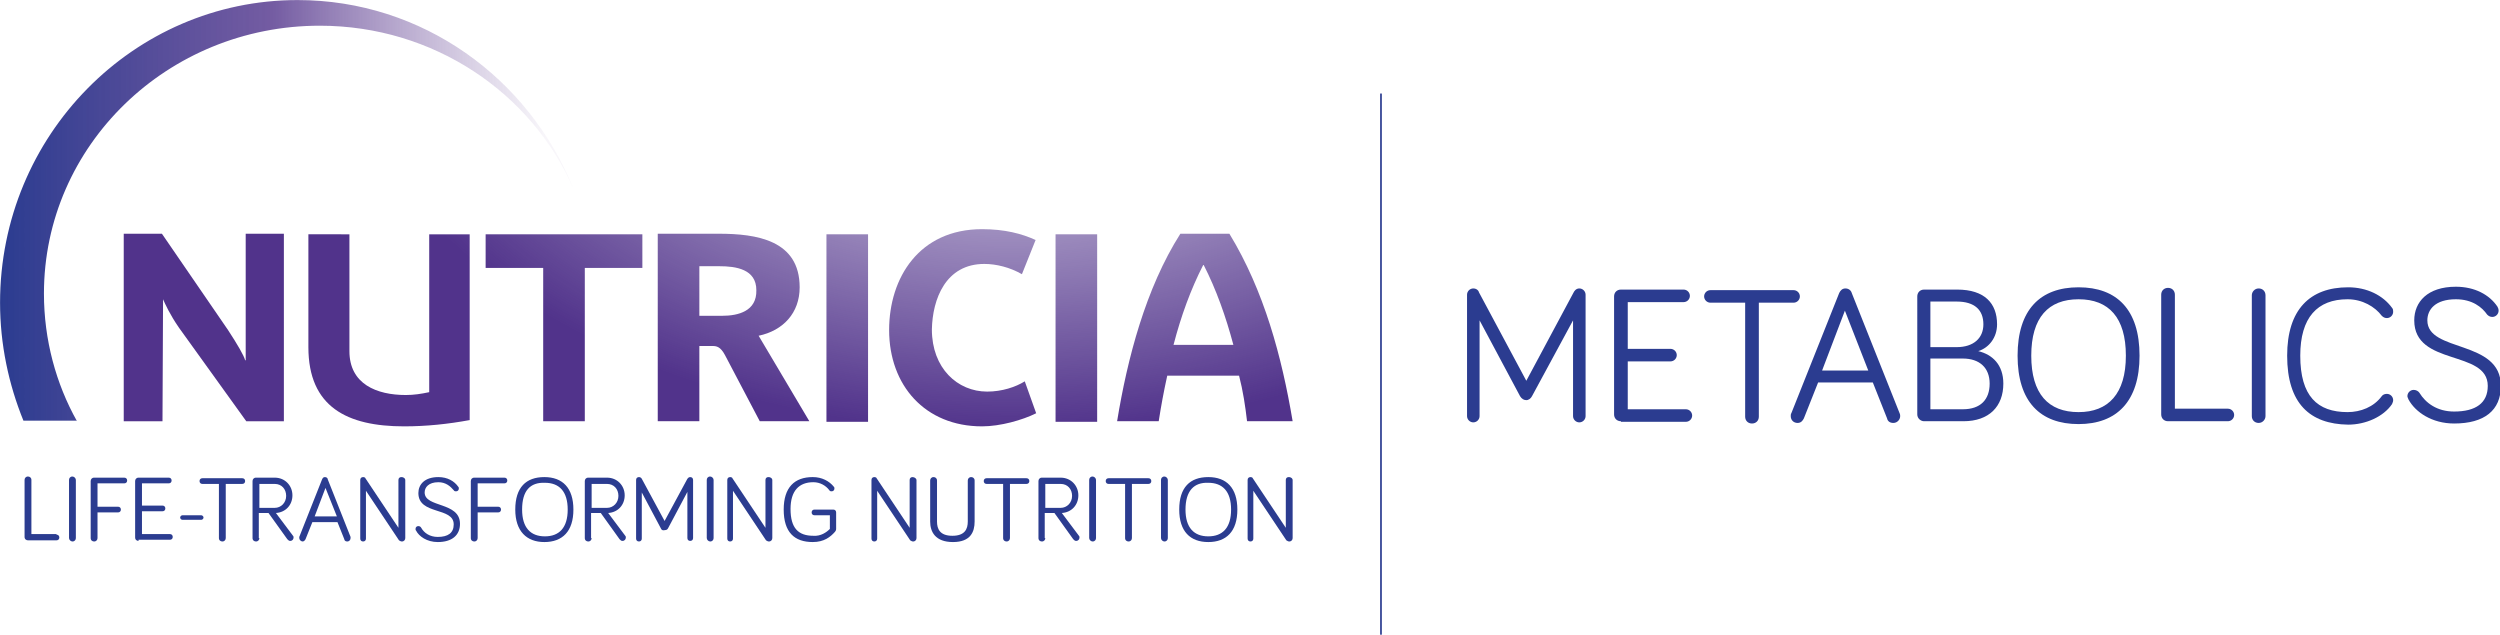 <?xml version="1.0" encoding="UTF-8" standalone="no"?>
<svg xmlns:dc="http://purl.org/dc/elements/1.1/" xmlns:cc="http://creativecommons.org/ns#" xmlns:rdf="http://www.w3.org/1999/02/22-rdf-syntax-ns#" xmlns:svg="http://www.w3.org/2000/svg" xmlns="http://www.w3.org/2000/svg" xmlns:sodipodi="http://sodipodi.sourceforge.net/DTD/sodipodi-0.dtd" xmlns:inkscape="http://www.inkscape.org/namespaces/inkscape" version="1.1" id="Layer_1" x="0px" y="0px" viewBox="0 0 499.63 126.843" xml:space="preserve" sodipodi:docname="Nutricia cmyk grad-Metabolics.svg" width="499.63" height="126.843" inkscape:version="0.92.4 (5da689c313, 2019-01-14)"><defs id="defs1165"></defs>
<style type="text/css" id="style1011">
	.st0{fill:url(#SVGID_1_);}
	.st1{fill:url(#SVGID_2_);}
	.st2{fill:url(#SVGID_3_);}
	.st3{fill:url(#SVGID_4_);}
	.st4{fill:url(#SVGID_5_);}
	.st5{fill:url(#SVGID_6_);}
	.st6{fill:url(#SVGID_7_);}
	.st7{fill:url(#SVGID_8_);}
	.st8{fill:#2B3C90;}
	.st9{fill:url(#SVGID_9_);}
	.st10{fill:none;stroke:#2B3C90;stroke-width:0.3;stroke-miterlimit:10;}
</style>
<g id="g1160" transform="matrix(1.139,0,0,1.139,-37.347,-37.347)">
	<g id="g1132">
		
			<radialGradient id="SVGID_1_" cx="-811.187" cy="630.68" r="0.113" gradientTransform="matrix(1030.374,0,0,-636.19,836037.88,401269.28)" gradientUnits="userSpaceOnUse">
			<stop offset="0.45" style="stop-color:#51338B;stop-opacity:0.5" id="stop1013"></stop>
			<stop offset="1" style="stop-color:#51338B" id="stop1015"></stop>
		</radialGradient>
		<polygon class="st0" points="135.4,79.8 145.5,79.8 145.5,73.9 118,73.9 118,79.8 128.1,79.8 128.1,106.7 135.4,106.7 " id="polygon1018" style="fill:url(#SVGID_1_)"></polygon>
		
			<radialGradient id="SVGID_2_" cx="-811.187" cy="630.68" r="0.113" gradientTransform="matrix(1030.374,0,0,-636.19,836037.88,401269.28)" gradientUnits="userSpaceOnUse">
			<stop offset="0.45" style="stop-color:#51338B;stop-opacity:0.5" id="stop1020"></stop>
			<stop offset="1" style="stop-color:#51338B" id="stop1022"></stop>
		</radialGradient>
		<path class="st1" d="m 61.4,85.3 c 0.3,0.7 1.2,2.7 2.8,5 L 76,106.7 h 6.6 V 73.8 H 75.9 V 96 h -0.1 c -0.2,-0.8 -1.3,-2.7 -3,-5.3 L 61.2,73.8 h -6.7 v 32.9 h 6.8 z" id="path1025" style="fill:url(#SVGID_2_)" inkscape:connector-curvature="0"></path>
		
			<radialGradient id="SVGID_3_" cx="-811.187" cy="630.68" r="0.113" gradientTransform="matrix(1030.374,0,0,-636.19,836037.88,401269.28)" gradientUnits="userSpaceOnUse">
			<stop offset="0.45" style="stop-color:#51338B;stop-opacity:0.5" id="stop1027"></stop>
			<stop offset="1" style="stop-color:#51338B" id="stop1029"></stop>
		</radialGradient>
		<rect x="218" y="73.9" class="st2" width="7.3" height="32.9" id="rect1032" style="fill:url(#SVGID_3_)"></rect>
		
			<radialGradient id="SVGID_4_" cx="-811.187" cy="630.68" r="0.113" gradientTransform="matrix(1030.374,0,0,-636.19,836037.88,401269.28)" gradientUnits="userSpaceOnUse">
			<stop offset="0.45" style="stop-color:#51338B;stop-opacity:0.5" id="stop1034"></stop>
			<stop offset="1" style="stop-color:#51338B" id="stop1036"></stop>
		</radialGradient>
		<path class="st3" d="m 239.9,73.8 c -6.1,9.6 -9.3,21.9 -11.1,32.9 h 7.3 c 0.4,-2.6 0.9,-5.3 1.5,-8 h 12.6 c 0.7,2.7 1.1,5.4 1.4,8 h 8 c -1.9,-11.3 -5,-22.9 -11.1,-32.9 z m -1.2,19.5 c 1.3,-5 3,-9.7 5.2,-14 h 0.1 c 2.2,4.3 3.9,9.1 5.2,14 z" id="path1039" style="fill:url(#SVGID_4_)" inkscape:connector-curvature="0"></path>
		
			<radialGradient id="SVGID_5_" cx="-811.187" cy="630.68" r="0.113" gradientTransform="matrix(1030.374,0,0,-636.19,836037.88,401269.28)" gradientUnits="userSpaceOnUse">
			<stop offset="0.45" style="stop-color:#51338B;stop-opacity:0.5" id="stop1041"></stop>
			<stop offset="1" style="stop-color:#51338B" id="stop1043"></stop>
		</radialGradient>
		<path class="st4" d="m 205.5,79.1 c 2.1,0 4.5,0.6 6.6,1.8 l 2.4,-6 c -2.4,-1.1 -5.4,-1.9 -9.4,-1.9 -11,0 -16.3,8.5 -16.3,17.7 0,9.7 6.3,16.9 16.3,16.9 3.2,0 7.1,-1.1 9.5,-2.3 l -2,-5.6 c -1.6,1 -4,1.8 -6.6,1.8 -5.2,0 -9.7,-4.1 -9.7,-10.9 0.1,-5.3 2.4,-11.5 9.2,-11.5 z" id="path1046" style="fill:url(#SVGID_5_)" inkscape:connector-curvature="0"></path>
		
			<radialGradient id="SVGID_6_" cx="-811.187" cy="630.68" r="0.113" gradientTransform="matrix(1030.374,0,0,-636.19,836037.88,401269.28)" gradientUnits="userSpaceOnUse">
			<stop offset="0.45" style="stop-color:#51338B;stop-opacity:0.5" id="stop1048"></stop>
			<stop offset="1" style="stop-color:#51338B" id="stop1050"></stop>
		</radialGradient>
		<path class="st5" d="m 86.9,73.9 v 19.8 c 0,10.5 6.8,13.9 16.8,13.9 3.9,0 7.7,-0.4 11.5,-1.1 V 73.9 h -7.1 v 27.7 c -1.4,0.3 -2.7,0.5 -4.1,0.5 -5.1,0 -9.9,-1.9 -9.9,-7.7 V 73.9 Z" id="path1053" style="fill:url(#SVGID_6_)" inkscape:connector-curvature="0"></path>
		
			<radialGradient id="SVGID_7_" cx="-811.187" cy="630.68" r="0.113" gradientTransform="matrix(1030.374,0,0,-636.19,836037.88,401269.28)" gradientUnits="userSpaceOnUse">
			<stop offset="0.45" style="stop-color:#51338B;stop-opacity:0.5" id="stop1055"></stop>
			<stop offset="1" style="stop-color:#51338B" id="stop1057"></stop>
		</radialGradient>
		<rect x="177.8" y="73.9" class="st6" width="7.3" height="32.9" id="rect1060" style="fill:url(#SVGID_7_)"></rect>
		
			<radialGradient id="SVGID_8_" cx="-811.187" cy="630.68" r="0.113" gradientTransform="matrix(1030.374,0,0,-636.19,836037.88,401269.28)" gradientUnits="userSpaceOnUse">
			<stop offset="0.45" style="stop-color:#51338B;stop-opacity:0.5" id="stop1062"></stop>
			<stop offset="1" style="stop-color:#51338B" id="stop1064"></stop>
		</radialGradient>
		<path class="st7" d="m 173.1,83.2 c 0,-8.3 -7.6,-9.4 -14.2,-9.4 h -10.7 v 32.9 h 7.3 V 93.5 h 2.3 c 0.7,0 1.4,0.1 2.2,1.6 l 6.1,11.6 h 8.7 l -8.9,-15 c 4.3,-0.9 7.2,-4 7.2,-8.5 z m -13.6,5 h -4 v -8.7 h 3.5 c 2.9,0 6.5,0.5 6.5,4.2 0.1,3.7 -3.2,4.5 -6,4.5 z" id="path1067" style="fill:url(#SVGID_8_)" inkscape:connector-curvature="0"></path>
		<path class="st8" d="m 42.7,126.6 c 0.3,0 0.5,0.2 0.5,0.5 0,0.3 -0.2,0.5 -0.5,0.5 h -5 c -0.3,0 -0.6,-0.2 -0.6,-0.6 v -10 c 0,-0.3 0.2,-0.6 0.6,-0.6 0.3,0 0.6,0.2 0.6,0.6 v 9.5 h 4.4 z" id="path1069" inkscape:connector-curvature="0" style="fill:#2b3c90"></path>
		<path class="st8" d="m 46.1,127.2 c 0,0.3 -0.2,0.6 -0.6,0.6 -0.3,0 -0.6,-0.3 -0.6,-0.6 V 117 c 0,-0.3 0.2,-0.6 0.6,-0.6 0.3,0 0.6,0.3 0.6,0.6 z" id="path1071" inkscape:connector-curvature="0" style="fill:#2b3c90"></path>
		<path class="st8" d="m 49.9,127.2 c 0,0.3 -0.2,0.6 -0.6,0.6 -0.3,0 -0.6,-0.2 -0.6,-0.6 v -10 c 0,-0.3 0.2,-0.6 0.6,-0.6 h 5.3 c 0.3,0 0.5,0.2 0.5,0.5 0,0.3 -0.2,0.5 -0.5,0.5 h -4.7 v 4.1 h 3.6 c 0.3,0 0.5,0.2 0.5,0.5 0,0.3 -0.2,0.5 -0.5,0.5 h -3.6 z" id="path1073" inkscape:connector-curvature="0" style="fill:#2b3c90"></path>
		<path class="st8" d="m 57.1,127.7 c -0.3,0 -0.6,-0.2 -0.6,-0.6 v -9.9 c 0,-0.3 0.2,-0.6 0.6,-0.6 h 5.3 c 0.3,0 0.5,0.2 0.5,0.5 0,0.3 -0.2,0.5 -0.5,0.5 h -4.7 v 3.9 h 3.6 c 0.3,0 0.5,0.2 0.5,0.5 0,0.3 -0.2,0.5 -0.5,0.5 h -3.6 v 4 h 4.9 c 0.3,0 0.5,0.2 0.5,0.5 0,0.3 -0.2,0.5 -0.5,0.5 h -5.5 z" id="path1075" inkscape:connector-curvature="0" style="fill:#2b3c90"></path>
		<path class="st8" d="m 68.1,124 h -3.3 c -0.2,0 -0.4,-0.2 -0.4,-0.4 0,-0.2 0.2,-0.4 0.4,-0.4 h 3.3 c 0.2,0 0.4,0.2 0.4,0.4 0,0.2 -0.2,0.4 -0.4,0.4 z" id="path1077" inkscape:connector-curvature="0" style="fill:#2b3c90"></path>
		<path class="st8" d="m 68.3,117.7 c -0.3,0 -0.5,-0.2 -0.5,-0.5 0,-0.3 0.2,-0.5 0.5,-0.5 h 7 c 0.3,0 0.5,0.2 0.5,0.5 0,0.3 -0.2,0.5 -0.5,0.5 h -2.9 v 9.5 c 0,0.3 -0.2,0.6 -0.6,0.6 -0.3,0 -0.6,-0.2 -0.6,-0.6 v -9.5 z" id="path1079" inkscape:connector-curvature="0" style="fill:#2b3c90"></path>
		<path class="st8" d="m 78.3,127.2 c 0,0.3 -0.2,0.6 -0.6,0.6 -0.3,0 -0.6,-0.2 -0.6,-0.6 v -10 c 0,-0.3 0.2,-0.6 0.6,-0.6 H 81 c 1.8,0 3.1,1.4 3.1,3.1 0,1.7 -1.2,3 -2.9,3.1 l 3,4 c 0.1,0.1 0.1,0.2 0.1,0.3 0,0.3 -0.2,0.6 -0.6,0.6 -0.2,0 -0.3,-0.1 -0.5,-0.3 l -3.3,-4.6 h -1.7 v 4.4 z m 0,-5.3 H 81 c 1.1,0 2,-0.9 2,-2.1 0,-1.2 -0.8,-2.1 -2,-2.1 h -2.7 z" id="path1081" inkscape:connector-curvature="0" style="fill:#2b3c90"></path>
		<path class="st8" d="m 87.6,124.4 -1.2,3 c -0.1,0.2 -0.3,0.4 -0.5,0.4 -0.3,0 -0.6,-0.3 -0.6,-0.6 0,-0.1 0,-0.2 0,-0.2 l 4,-10.1 c 0.1,-0.2 0.2,-0.4 0.5,-0.4 0.3,0 0.5,0.2 0.5,0.4 l 4,10.1 c 0,0.1 0,0.2 0,0.2 0,0.3 -0.2,0.6 -0.6,0.6 -0.3,0 -0.5,-0.2 -0.5,-0.4 l -1.2,-3 z m 2.3,-6 -1.9,5 h 3.9 z" id="path1083" inkscape:connector-curvature="0" style="fill:#2b3c90"></path>
		<path class="st8" d="m 103.9,117 v 10.2 c 0,0.3 -0.2,0.6 -0.6,0.6 -0.2,0 -0.3,-0.1 -0.5,-0.2 L 97,118.9 v 8.4 c 0,0.3 -0.2,0.5 -0.5,0.5 -0.3,0 -0.5,-0.2 -0.5,-0.5 V 117 c 0,-0.3 0.2,-0.5 0.5,-0.5 0.2,0 0.4,0.1 0.4,0.2 l 5.8,8.7 V 117 c 0,-0.3 0.2,-0.5 0.5,-0.5 0.5,0 0.7,0.3 0.7,0.5 z" id="path1085" inkscape:connector-curvature="0" style="fill:#2b3c90"></path>
		<path class="st8" d="m 109.7,117.4 c -1.7,0 -2.4,0.9 -2.4,1.8 0,2.7 6.2,1.6 6.2,5.5 0,2 -1.4,3.2 -3.9,3.2 -1.9,0 -3.3,-1 -3.8,-2 -0.1,-0.1 -0.1,-0.2 -0.1,-0.3 0,-0.3 0.2,-0.5 0.5,-0.5 0.2,0 0.4,0.1 0.5,0.3 0.5,0.9 1.5,1.6 2.9,1.6 1.8,0 2.8,-0.7 2.8,-2.2 0,-3.1 -6.2,-1.6 -6.2,-5.5 0,-1.5 1.1,-2.8 3.5,-2.8 1.6,0 2.8,0.7 3.5,1.7 0.1,0.1 0.1,0.2 0.1,0.3 0,0.3 -0.2,0.5 -0.5,0.5 -0.1,0 -0.3,0 -0.4,-0.2 -0.6,-0.7 -1.4,-1.4 -2.7,-1.4 z" id="path1087" inkscape:connector-curvature="0" style="fill:#2b3c90"></path>
		<path class="st8" d="m 116.6,127.2 c 0,0.3 -0.2,0.6 -0.6,0.6 -0.3,0 -0.6,-0.2 -0.6,-0.6 v -10 c 0,-0.3 0.2,-0.6 0.6,-0.6 h 5.3 c 0.3,0 0.5,0.2 0.5,0.5 0,0.3 -0.2,0.5 -0.5,0.5 h -4.7 v 4.1 h 3.6 c 0.3,0 0.5,0.2 0.5,0.5 0,0.3 -0.2,0.5 -0.5,0.5 h -3.6 z" id="path1089" inkscape:connector-curvature="0" style="fill:#2b3c90"></path>
		<path class="st8" d="m 123.2,122.2 c 0,-3.9 1.9,-5.7 5.1,-5.7 3.2,0 5.1,1.9 5.1,5.7 0,3.8 -1.9,5.7 -5.1,5.7 -3.1,0 -5.1,-1.9 -5.1,-5.7 z m 1.2,0 c 0,3.2 1.5,4.7 4,4.7 2.5,0 4,-1.5 4,-4.7 0,-3.2 -1.5,-4.7 -4,-4.7 -2.6,-0.1 -4,1.4 -4,4.7 z" id="path1091" inkscape:connector-curvature="0" style="fill:#2b3c90"></path>
		<path class="st8" d="m 136.6,127.2 c 0,0.3 -0.2,0.6 -0.6,0.6 -0.3,0 -0.6,-0.2 -0.6,-0.6 v -10 c 0,-0.3 0.2,-0.6 0.6,-0.6 h 3.3 c 1.8,0 3.1,1.4 3.1,3.1 0,1.7 -1.2,3 -2.9,3.1 l 3,4 c 0.1,0.1 0.1,0.2 0.1,0.3 0,0.3 -0.2,0.6 -0.6,0.6 -0.2,0 -0.3,-0.1 -0.5,-0.3 l -3.3,-4.6 h -1.7 v 4.4 z m 0,-5.3 h 2.7 c 1.1,0 2,-0.9 2,-2.1 0,-1.2 -0.8,-2.1 -2,-2.1 h -2.7 z" id="path1093" inkscape:connector-curvature="0" style="fill:#2b3c90"></path>
		<path class="st8" d="m 148.8,125.6 -3.4,-6.4 v 8.1 c 0,0.3 -0.2,0.5 -0.5,0.5 -0.3,0 -0.5,-0.2 -0.5,-0.5 V 117 c 0,-0.3 0.2,-0.5 0.5,-0.5 0.2,0 0.4,0.1 0.5,0.3 l 4,7.4 4,-7.4 c 0.1,-0.1 0.2,-0.3 0.5,-0.3 0.3,0 0.5,0.2 0.5,0.5 v 10.2 c 0,0.3 -0.2,0.5 -0.5,0.5 -0.3,0 -0.5,-0.2 -0.5,-0.5 v -8.1 l -3.4,6.4 c -0.1,0.2 -0.3,0.3 -0.5,0.3 -0.4,0.1 -0.6,0 -0.7,-0.2 z" id="path1095" inkscape:connector-curvature="0" style="fill:#2b3c90"></path>
		<path class="st8" d="m 158,127.2 c 0,0.3 -0.2,0.6 -0.6,0.6 -0.3,0 -0.6,-0.3 -0.6,-0.6 V 117 c 0,-0.3 0.2,-0.6 0.6,-0.6 0.3,0 0.6,0.3 0.6,0.6 z" id="path1097" inkscape:connector-curvature="0" style="fill:#2b3c90"></path>
		<path class="st8" d="m 168.3,117 v 10.2 c 0,0.3 -0.2,0.6 -0.6,0.6 -0.2,0 -0.3,-0.1 -0.5,-0.2 l -5.8,-8.7 v 8.4 c 0,0.3 -0.2,0.5 -0.5,0.5 -0.3,0 -0.5,-0.2 -0.5,-0.5 V 117 c 0,-0.3 0.2,-0.5 0.5,-0.5 0.2,0 0.4,0.1 0.4,0.2 l 5.8,8.7 V 117 c 0,-0.3 0.2,-0.5 0.5,-0.5 0.5,0 0.7,0.3 0.7,0.5 z" id="path1099" inkscape:connector-curvature="0" style="fill:#2b3c90"></path>
		<path class="st8" d="m 178.4,125.6 v -2.4 h -2.7 c -0.3,0 -0.5,-0.2 -0.5,-0.5 0,-0.3 0.2,-0.5 0.5,-0.5 h 3.3 c 0.3,0 0.5,0.2 0.5,0.5 v 2.9 c 0,0.2 -0.1,0.4 -0.2,0.5 -0.8,0.9 -1.9,1.8 -3.9,1.8 -3.2,0 -5.1,-1.7 -5.1,-5.7 0,-3.9 1.9,-5.7 5.1,-5.7 1.6,0 2.9,0.7 3.7,1.7 0.1,0.1 0.1,0.2 0.1,0.3 0,0.3 -0.2,0.5 -0.5,0.5 -0.1,0 -0.3,0 -0.4,-0.2 -0.6,-0.8 -1.6,-1.4 -2.8,-1.4 -2.5,0 -4,1.5 -4,4.7 0,3.4 1.4,4.7 4,4.7 1.3,0.1 2.3,-0.6 2.9,-1.2 z" id="path1101" inkscape:connector-curvature="0" style="fill:#2b3c90"></path>
		<path class="st8" d="m 193.6,117 v 10.2 c 0,0.3 -0.2,0.6 -0.6,0.6 -0.2,0 -0.3,-0.1 -0.5,-0.2 l -5.8,-8.7 v 8.4 c 0,0.3 -0.2,0.5 -0.5,0.5 -0.3,0 -0.5,-0.2 -0.5,-0.5 V 117 c 0,-0.3 0.2,-0.5 0.5,-0.5 0.2,0 0.4,0.1 0.4,0.2 l 5.8,8.7 V 117 c 0,-0.3 0.2,-0.5 0.5,-0.5 0.4,0 0.7,0.3 0.7,0.5 z" id="path1103" inkscape:connector-curvature="0" style="fill:#2b3c90"></path>
		<path class="st8" d="m 196,124.3 v -7.2 c 0,-0.3 0.2,-0.6 0.6,-0.6 0.3,0 0.6,0.2 0.6,0.6 v 7.2 c 0,1.3 0.5,2.5 2.7,2.5 2.2,0 2.7,-1.2 2.7,-2.5 v -7.2 c 0,-0.3 0.2,-0.6 0.6,-0.6 0.3,0 0.6,0.2 0.6,0.6 v 7.2 c 0,1.8 -0.7,3.6 -3.8,3.6 -3.1,0 -4,-1.8 -4,-3.6 z" id="path1105" inkscape:connector-curvature="0" style="fill:#2b3c90"></path>
		<path class="st8" d="m 205.9,117.7 c -0.3,0 -0.5,-0.2 -0.5,-0.5 0,-0.3 0.2,-0.5 0.5,-0.5 h 7 c 0.3,0 0.5,0.2 0.5,0.5 0,0.3 -0.2,0.5 -0.5,0.5 H 210 v 9.5 c 0,0.3 -0.2,0.6 -0.6,0.6 -0.3,0 -0.6,-0.2 -0.6,-0.6 v -9.5 z" id="path1107" inkscape:connector-curvature="0" style="fill:#2b3c90"></path>
		<path class="st8" d="m 216.2,127.2 c 0,0.3 -0.2,0.6 -0.6,0.6 -0.3,0 -0.6,-0.2 -0.6,-0.6 v -10 c 0,-0.3 0.2,-0.6 0.6,-0.6 h 3.3 c 1.8,0 3.1,1.4 3.1,3.1 0,1.7 -1.2,3 -2.9,3.1 l 3,4 c 0.1,0.1 0.1,0.2 0.1,0.3 0,0.3 -0.2,0.6 -0.6,0.6 -0.2,0 -0.3,-0.1 -0.5,-0.3 l -3.3,-4.6 h -1.7 v 4.4 z m 0,-5.3 h 2.7 c 1.1,0 2,-0.9 2,-2.1 0,-1.2 -0.8,-2.1 -2,-2.1 h -2.7 z" id="path1109" inkscape:connector-curvature="0" style="fill:#2b3c90"></path>
		<path class="st8" d="m 225.1,127.2 c 0,0.3 -0.2,0.6 -0.6,0.6 -0.3,0 -0.6,-0.3 -0.6,-0.6 V 117 c 0,-0.3 0.2,-0.6 0.6,-0.6 0.3,0 0.6,0.3 0.6,0.6 z" id="path1111" inkscape:connector-curvature="0" style="fill:#2b3c90"></path>
		<path class="st8" d="m 227.3,117.7 c -0.3,0 -0.5,-0.2 -0.5,-0.5 0,-0.3 0.2,-0.5 0.5,-0.5 h 7 c 0.3,0 0.5,0.2 0.5,0.5 0,0.3 -0.2,0.5 -0.5,0.5 h -2.9 v 9.5 c 0,0.3 -0.2,0.6 -0.6,0.6 -0.3,0 -0.6,-0.2 -0.6,-0.6 v -9.5 z" id="path1113" inkscape:connector-curvature="0" style="fill:#2b3c90"></path>
		<path class="st8" d="m 237.7,127.2 c 0,0.3 -0.2,0.6 -0.6,0.6 -0.3,0 -0.6,-0.3 -0.6,-0.6 V 117 c 0,-0.3 0.2,-0.6 0.6,-0.6 0.3,0 0.6,0.3 0.6,0.6 z" id="path1115" inkscape:connector-curvature="0" style="fill:#2b3c90"></path>
		<path class="st8" d="m 239.7,122.2 c 0,-3.9 1.9,-5.7 5.1,-5.7 3.2,0 5.1,1.9 5.1,5.7 0,3.8 -1.9,5.7 -5.1,5.7 -3.2,0 -5.1,-1.9 -5.1,-5.7 z m 1.1,0 c 0,3.2 1.5,4.7 4,4.7 2.5,0 4,-1.5 4,-4.7 0,-3.2 -1.5,-4.7 -4,-4.7 -2.5,-0.1 -4,1.4 -4,4.7 z" id="path1117" inkscape:connector-curvature="0" style="fill:#2b3c90"></path>
		<path class="st8" d="m 259.6,117 v 10.2 c 0,0.3 -0.2,0.6 -0.6,0.6 -0.2,0 -0.3,-0.1 -0.5,-0.2 l -5.8,-8.7 v 8.4 c 0,0.3 -0.2,0.5 -0.5,0.5 -0.3,0 -0.5,-0.2 -0.5,-0.5 V 117 c 0,-0.3 0.2,-0.5 0.5,-0.5 0.2,0 0.4,0.1 0.4,0.2 l 5.8,8.7 V 117 c 0,-0.3 0.2,-0.5 0.5,-0.5 0.5,0 0.7,0.3 0.7,0.5 z" id="path1119" inkscape:connector-curvature="0" style="fill:#2b3c90"></path>
		<linearGradient id="SVGID_9_" gradientUnits="userSpaceOnUse" x1="32.872" y1="69.79" x2="133.456" y2="69.79">
			<stop offset="0" style="stop-color:#2B3C90" id="stop1121"></stop>
			<stop offset="0.475" style="stop-color:#51338B;stop-opacity:0.8" id="stop1123"></stop>
			<stop offset="0.679" style="stop-color:#604092;stop-opacity:0.478" id="stop1125"></stop>
			<stop offset="0.951" style="stop-color:#71519D;stop-opacity:5.000000e-02" id="stop1127"></stop>
		</linearGradient>
		<path class="st9" d="m 46.3,106.7 c -3.7,-6.6 -5.8,-14.3 -5.8,-22.4 0,-26 21.7,-47 48.4,-47 20,0 37.2,11.8 44.5,28.6 C 125.6,46.5 106.9,32.8 85,32.8 c -28.8,0 -52.2,23.8 -52.2,53.1 0,7.3 1.5,14.3 4.1,20.7 h 9.4 z" id="path1130" style="fill:url(#SVGID_9_)" inkscape:connector-curvature="0"></path>
	</g>
	<line class="st10" x1="275.1" y1="49.2" x2="275.1" y2="144.2" id="line1134" style="fill:none;stroke:#2b3c90;stroke-width:0.3;stroke-miterlimit:10"></line>
	<g id="g1158">
		<g id="g1156">
			<path class="st8" d="M 299.5,102.3 292.4,89 v 16.8 c 0,0.6 -0.5,1.1 -1.1,1.1 -0.6,0 -1.1,-0.5 -1.1,-1.1 V 84.5 c 0,-0.6 0.5,-1.1 1.1,-1.1 0.5,0 0.9,0.3 1,0.7 l 8.3,15.5 8.3,-15.5 c 0.1,-0.2 0.4,-0.7 1,-0.7 0.6,0 1.1,0.5 1.1,1.1 v 21.3 c 0,0.6 -0.5,1.1 -1.1,1.1 -0.6,0 -1.1,-0.5 -1.1,-1.1 V 89 l -7.2,13.3 c -0.2,0.4 -0.6,0.7 -1,0.7 -0.4,0 -0.8,-0.2 -1.1,-0.7 z" id="path1136" inkscape:connector-curvature="0" style="fill:#2b3c90"></path>
			<path class="st8" d="m 317.2,106.7 c -0.7,0 -1.2,-0.5 -1.2,-1.2 V 84.8 c 0,-0.7 0.5,-1.2 1.2,-1.2 h 11 c 0.6,0 1.1,0.5 1.1,1.1 0,0.6 -0.5,1.1 -1.1,1.1 h -9.8 V 94 h 7.5 c 0.6,0 1.1,0.5 1.1,1.1 0,0.6 -0.5,1.1 -1.1,1.1 h -7.5 v 8.4 h 10.2 c 0.6,0 1.1,0.5 1.1,1.1 0,0.6 -0.5,1.1 -1.1,1.1 h -11.4 z" id="path1138" inkscape:connector-curvature="0" style="fill:#2b3c90"></path>
			<path class="st8" d="m 332.9,85.9 c -0.6,0 -1.1,-0.5 -1.1,-1.1 0,-0.6 0.5,-1.1 1.1,-1.1 h 14.6 c 0.6,0 1.1,0.5 1.1,1.1 0,0.6 -0.5,1.1 -1.1,1.1 h -6.1 v 20 c 0,0.7 -0.5,1.2 -1.2,1.2 -0.7,0 -1.2,-0.5 -1.2,-1.2 v -20 z" id="path1140" inkscape:connector-curvature="0" style="fill:#2b3c90"></path>
			<path class="st8" d="m 351.8,99.9 -2.5,6.3 c -0.2,0.4 -0.5,0.8 -1.1,0.8 -0.7,0 -1.2,-0.5 -1.2,-1.2 0,-0.1 0,-0.4 0.1,-0.5 l 8.4,-21.1 c 0.2,-0.4 0.5,-0.8 1.1,-0.8 0.6,0 1,0.4 1.1,0.8 l 8.4,21.1 c 0.1,0.2 0.1,0.4 0.1,0.5 0,0.6 -0.5,1.2 -1.2,1.2 -0.6,0 -1,-0.3 -1.1,-0.8 l -2.5,-6.3 z m 4.7,-12.6 -4,10.5 h 8.1 z" id="path1142" inkscape:connector-curvature="0" style="fill:#2b3c90"></path>
			<path class="st8" d="m 370.4,106.7 c -0.6,0 -1.2,-0.5 -1.2,-1.2 V 84.8 c 0,-0.7 0.5,-1.2 1.2,-1.2 h 5.8 c 4.8,0 7,2.4 7,6.1 0,2.3 -1.4,4.1 -3.3,4.7 2.5,0.6 4.4,2.4 4.4,5.7 0,4 -2.5,6.6 -7,6.6 z m 1.1,-13 h 4.6 c 3,0 4.7,-1.6 4.7,-4 0,-2.5 -1.5,-4 -4.7,-4 h -4.6 z m 0,10.9 h 5.7 c 3.1,0 4.7,-1.7 4.7,-4.5 0,-2.8 -1.8,-4.4 -4.7,-4.4 h -5.7 z" id="path1144" inkscape:connector-curvature="0" style="fill:#2b3c90"></path>
			<path class="st8" d="m 386.8,95.2 c 0,-8.1 4,-12 10.7,-12 6.7,0 10.7,3.9 10.7,12 0,8 -4,12 -10.7,12 -6.7,0 -10.7,-3.9 -10.7,-12 z m 2.4,0 c 0,6.7 3,9.9 8.3,9.9 5.2,0 8.3,-3.2 8.3,-9.9 0,-6.7 -3,-9.9 -8.3,-9.9 -5.3,0 -8.3,3.2 -8.3,9.9 z" id="path1146" inkscape:connector-curvature="0" style="fill:#2b3c90"></path>
			<path class="st8" d="m 423.7,104.5 c 0.6,0 1.1,0.5 1.1,1.1 0,0.6 -0.5,1.1 -1.1,1.1 h -10.5 c -0.7,0 -1.2,-0.5 -1.2,-1.2 v -21 c 0,-0.7 0.5,-1.2 1.2,-1.2 0.7,0 1.2,0.5 1.2,1.2 v 20 z" id="path1148" inkscape:connector-curvature="0" style="fill:#2b3c90"></path>
			<path class="st8" d="m 430.3,105.8 c 0,0.6 -0.5,1.2 -1.2,1.2 -0.7,0 -1.2,-0.5 -1.2,-1.2 V 84.6 c 0,-0.6 0.5,-1.2 1.2,-1.2 0.7,0 1.2,0.5 1.2,1.2 z" id="path1150" inkscape:connector-curvature="0" style="fill:#2b3c90"></path>
			<path class="st8" d="m 434.1,95.2 c 0,-8.1 4,-12 10.7,-12 3.3,0 6.1,1.4 7.7,3.6 0.2,0.2 0.2,0.5 0.2,0.7 0,0.6 -0.5,1.1 -1.1,1.1 -0.3,0 -0.6,-0.1 -0.9,-0.4 -1.2,-1.6 -3.4,-2.9 -6,-2.9 -5.3,0 -8.3,3.2 -8.3,9.9 0,7.1 3,9.9 8.3,9.9 2.3,0 4.6,-0.9 6,-2.8 0.2,-0.3 0.6,-0.4 0.9,-0.4 0.6,0 1.1,0.5 1.1,1.1 0,0.3 -0.1,0.4 -0.2,0.7 -1.5,2.2 -4.6,3.6 -7.7,3.6 -6.7,-0.1 -10.7,-3.7 -10.7,-12.1 z" id="path1152" inkscape:connector-curvature="0" style="fill:#2b3c90"></path>
			<path class="st8" d="m 463.7,85.3 c -3.6,0 -5,1.8 -5,3.7 0,5.7 12.9,3.3 12.9,11.5 0,4.3 -2.9,6.6 -8.2,6.6 -3.9,0 -6.8,-2 -8,-4.2 -0.1,-0.3 -0.2,-0.4 -0.2,-0.6 0,-0.6 0.5,-1.1 1.1,-1.1 0.4,0 0.8,0.2 1,0.5 1.1,1.8 3.1,3.3 6.1,3.3 3.8,0 5.9,-1.5 5.9,-4.5 0,-6.4 -12.9,-3.4 -12.9,-11.5 0,-3.2 2.3,-5.9 7.3,-5.9 3.3,0 5.9,1.4 7.3,3.5 0.1,0.2 0.2,0.4 0.2,0.7 0,0.6 -0.5,1.1 -1.1,1.1 -0.3,0 -0.6,-0.1 -0.9,-0.4 -0.9,-1.3 -2.6,-2.7 -5.5,-2.7 z" id="path1154" inkscape:connector-curvature="0" style="fill:#2b3c90"></path>
		</g>
	</g>
</g>
</svg>
